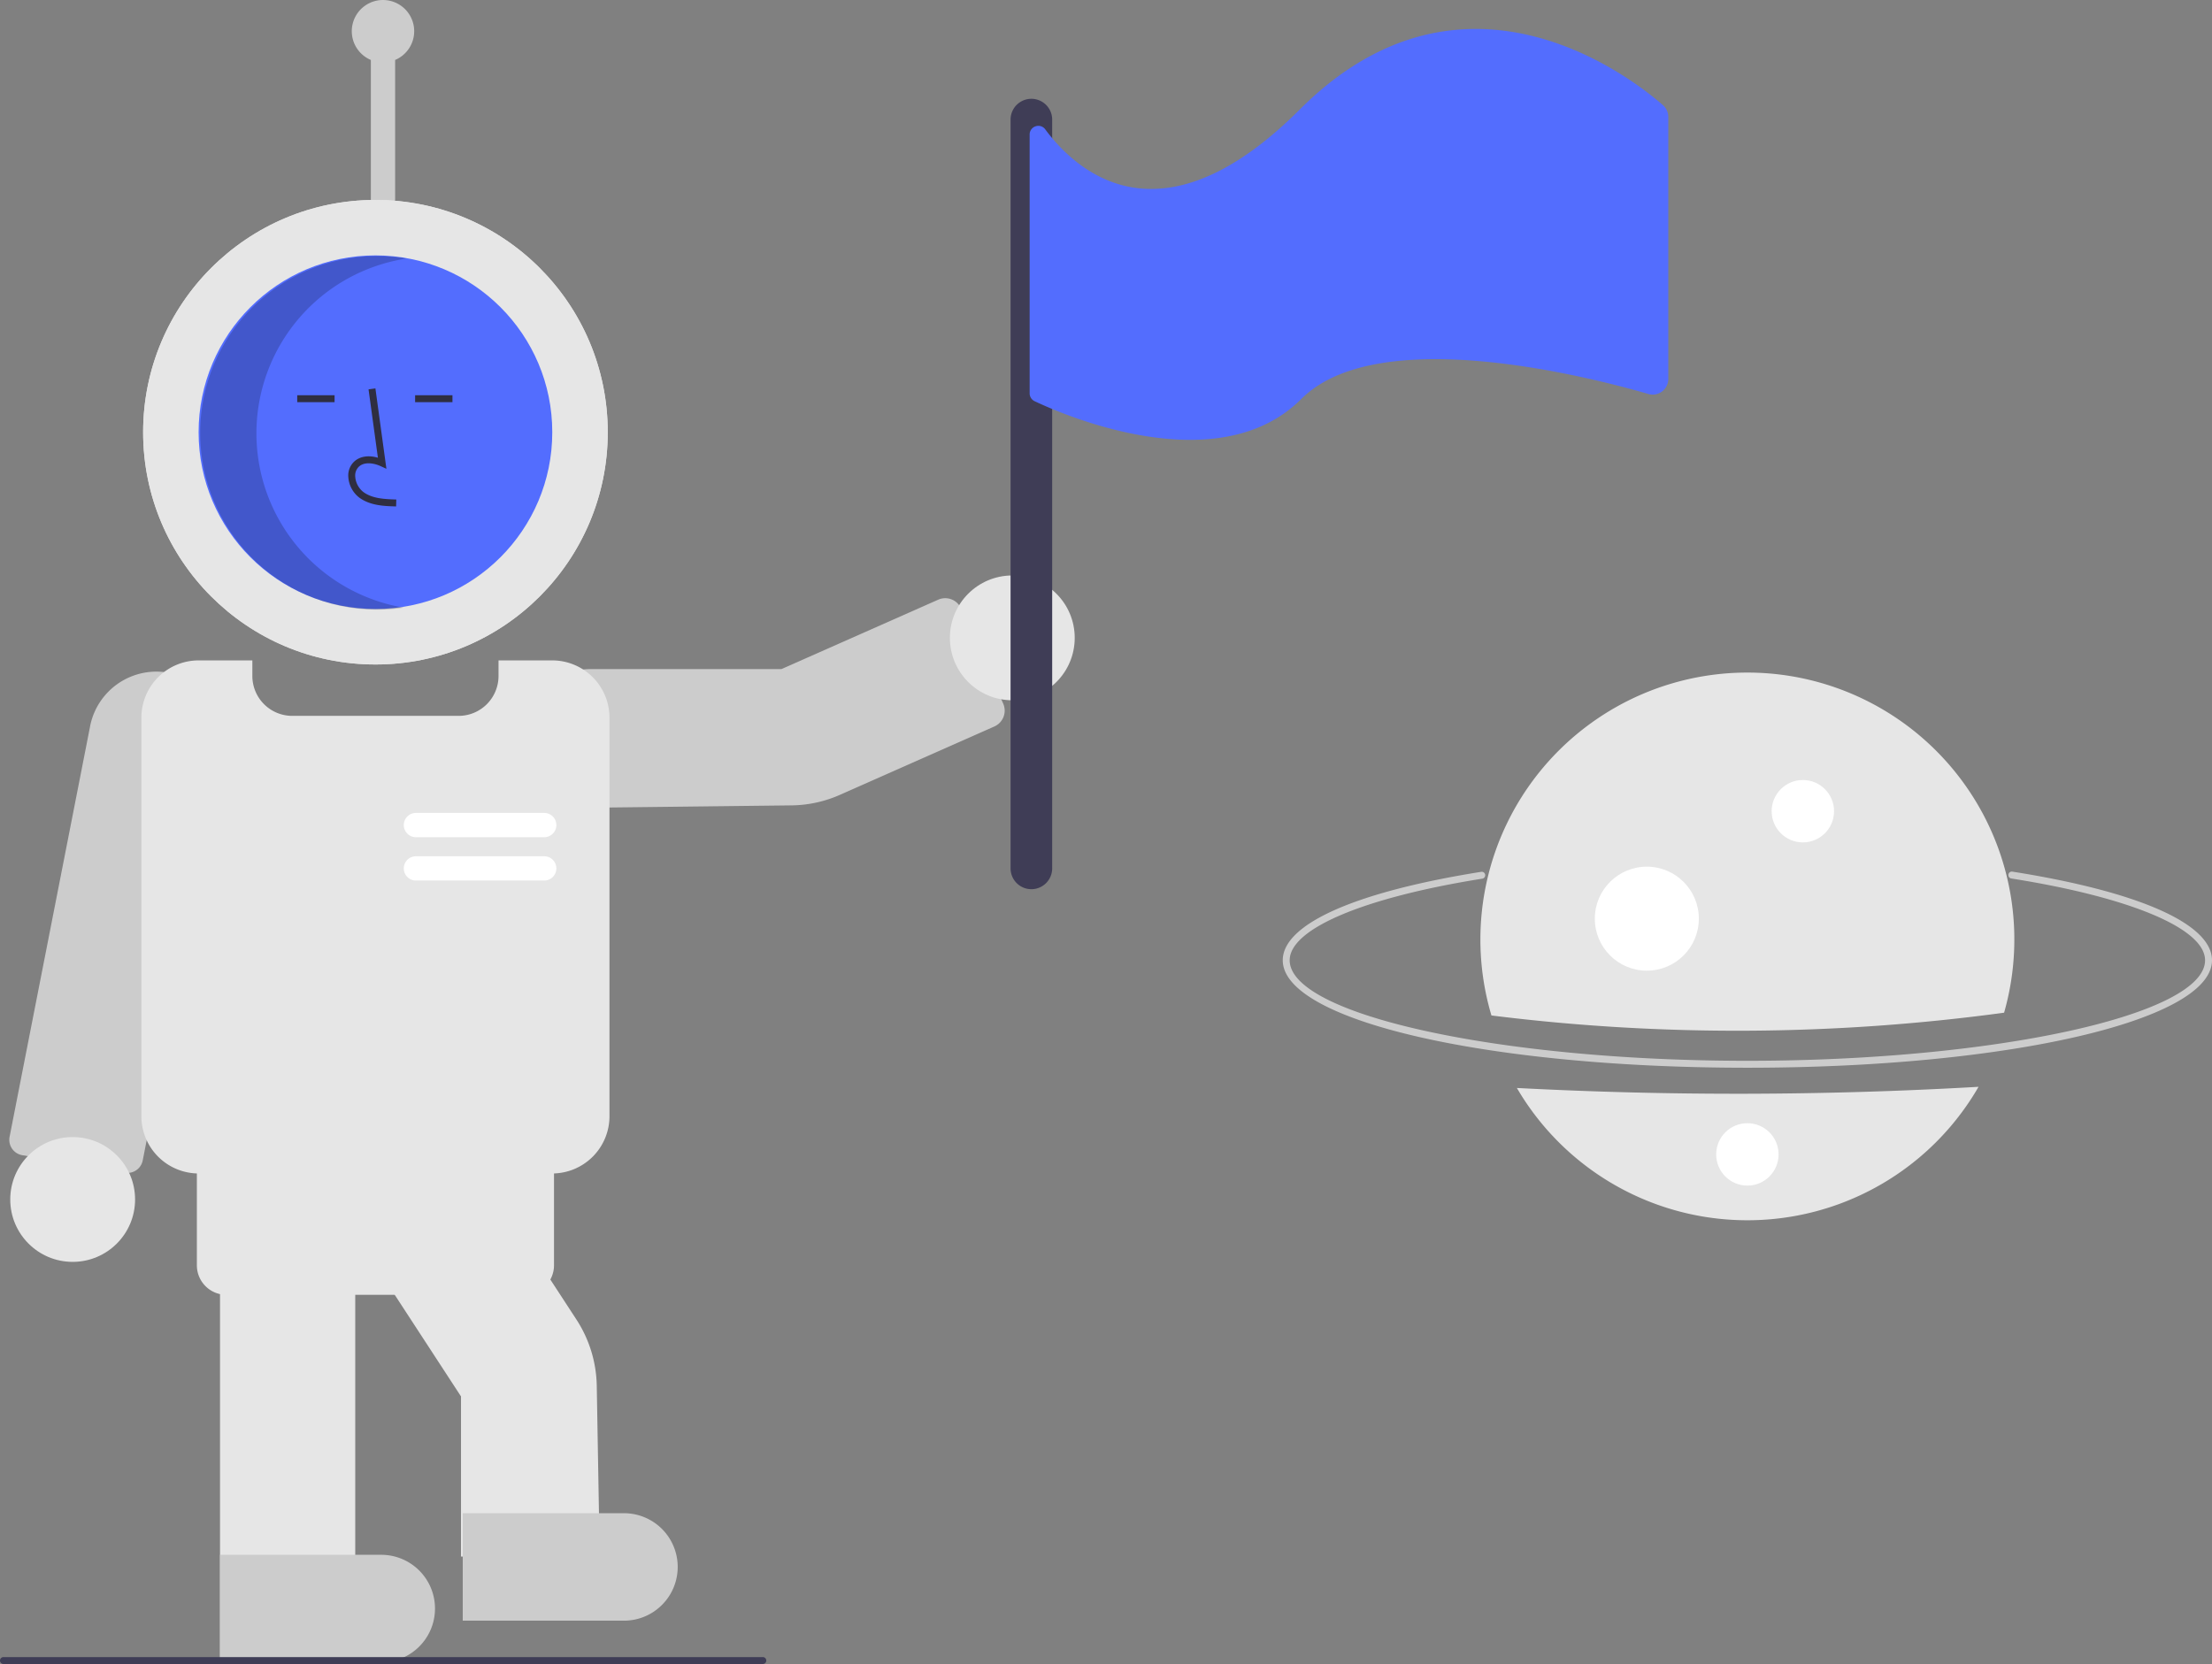 <svg xmlns="http://www.w3.org/2000/svg" id="b06f5967-fed7-4e93-82f7-c825c21009e5" data-name="Layer 1" width="637.957" height="480" viewBox="0 0 637.957 480" class="injected-svg gridItem__media" xmlns:xlink="http://www.w3.org/1999/xlink"><rect x="0" y="0" width="637.957" height="480" fill="#808080" stroke="none"/><path d="M784.978,518c-75.14,0-134-13.617-134-31,0-10.422,20.856-19.721,57.22-25.511a1,1,0,1,1,.314,1.975C674.258,468.919,652.978,477.938,652.978,487c0,15.72,60.448,29,132,29s132-13.28,132-29c0-9.101-21.416-18.141-55.89-23.593a1,1,0,0,1,.312-1.976c36.591,5.787,57.577,15.106,57.577,25.568C918.978,504.383,860.118,518,784.978,518Z" transform="translate(-281.022 -210)" fill="#ccc"></path><path d="M718.5,523.838a76.983,76.983,0,0,0,133.15-.336A1211.979,1211.979,0,0,1,718.5,523.838Z" transform="translate(-281.022 -210)" fill="#e6e6e6"></path><path d="M859.02,502.123a76.997,76.997,0,1,0-147.857.799A572.233,572.233,0,0,0,859.02,502.123Z" transform="translate(-281.022 -210)" fill="#e6e6e6"></path><path d="M400.478,219a9,9,0,1,0-12.5,8.294V274h7V227.294A9.002,9.002,0,0,0,400.478,219Z" transform="translate(-281.022 -210)" fill="#ccc"></path><path d="M450.981,443h-.003a20.021,20.021,0,0,1-19.986-20.771c.401-10.603,9.581-19.229,20.464-19.229h54.945l45.212-20.015a5.007,5.007,0,0,1,6.596,2.547l12.144,27.433a5.006,5.006,0,0,1-2.548,6.596L523.275,439.274a35.4,35.4,0,0,1-14.002,3.046Z" transform="translate(-281.022 -210)" fill="#ccc"></path><path d="M317.795,548.343a4.595,4.595,0,0,1-.778-.066L287.448,543.23h0a4.499,4.499,0,0,1-3.659-5.301l23.146-118.051a19.5,19.5,0,0,1,38.442,6.572L322.191,544.707A4.47,4.47,0,0,1,317.795,548.343Z" transform="translate(-281.022 -210)" fill="#ccc"></path><circle cx="20.957" cy="346" r="18" fill="#e6e6e6"></circle><circle cx="108.28" cy="124.677" r="67" fill="#e6e6e6"></circle><circle cx="108.28" cy="124.677" r="67" fill="#e6e6e6"></circle><circle cx="108.28" cy="124.677" r="51" fill="#536dfe" ctg="1" ></circle><path d="M395.264,356.086c-3.306-.092-7.42-.207-10.59-2.522a8.133,8.133,0,0,1-3.2-6.073,5.471,5.471,0,0,1,1.86-4.493c1.656-1.399,4.073-1.727,6.678-.961L387.313,322.311l1.981-.271,3.173,23.19-1.655-.759c-1.918-.88-4.552-1.328-6.188.055a3.515,3.515,0,0,0-1.153,2.896,6.147,6.147,0,0,0,2.381,4.528c2.467,1.802,5.746,2.034,9.466,2.138Z" transform="translate(-281.022 -210)" fill="#2f2e41"></path><rect x="85.721" y="114.012" width="10.772" height="2" fill="#2f2e41"></rect><rect x="119.721" y="114.012" width="10.772" height="2" fill="#2f2e41"></rect><path d="M354.978,335a51.011,51.011,0,0,1,43.268-50.417A50.994,50.994,0,1,0,397.443,385.275,51.004,51.004,0,0,1,354.978,335Z" transform="translate(-281.022 -210)" opacity="0.2"></path><path d="M440.301,548.5h-102a16.519,16.519,0,0,1-16.5-16.5V417a16.519,16.519,0,0,1,16.5-16.5h15.5V405a11.513,11.513,0,0,0,11.5,11.5h48a11.513,11.513,0,0,0,11.5-11.5v-4.5h15.5a16.519,16.519,0,0,1,16.5,16.5V532A16.519,16.519,0,0,1,440.301,548.5Z" transform="translate(-281.022 -210)" fill="#e6e6e6"></path><path d="M453.987,659H413.978V612.811l-52.251-80.116,33.504-21.851,52.022,79.768a36.189,36.189,0,0,1,5.879,19.165Z" transform="translate(-281.022 -210)" fill="#e6e6e6"></path><path d="M383.478,689.5h-39v-117h39Z" transform="translate(-281.022 -210)" fill="#e6e6e6"></path><path d="M432.301,583.5h-86a8.51,8.51,0,0,1-8.5-8.5V543a8.51,8.51,0,0,1,8.5-8.5h86a8.51,8.51,0,0,1,8.5,8.5v32A8.51,8.51,0,0,1,432.301,583.5Z" transform="translate(-281.022 -210)" fill="#e6e6e6"></path><path d="M460.978,677.5h-46.5v-31h46.5a15.5,15.5,0,0,1,0,31Z" transform="translate(-281.022 -210)" fill="#ccc"></path><path d="M390.978,689.5h-46.5v-31h46.5a15.5,15.5,0,0,1,0,31Z" transform="translate(-281.022 -210)" fill="#ccc"></path><path d="M437.978,451.5h-37a3.5,3.5,0,0,1,0-7h37a3.5,3.5,0,0,1,0,7Z" transform="translate(-281.022 -210)" fill="#fff"></path><path d="M437.978,464h-37a3.5,3.5,0,0,1,0-7h37a3.5,3.5,0,0,1,0,7Z" transform="translate(-281.022 -210)" fill="#fff"></path><path d="M501.022,690h-219a1,1,0,0,1,0-2h219a1,1,0,1,1,0,2Z" transform="translate(-281.022 -210)" fill="#3f3d56"></path><circle cx="291.957" cy="184" r="18" fill="#e6e6e6"></circle><path d="M578.478,466.5a6.007,6.007,0,0,1-6-6v-216a6,6,0,0,1,12,0v216A6.007,6.007,0,0,1,578.478,466.5Z" transform="translate(-281.022 -210)" fill="#3f3d56"></path><path d="M760.639,240.34c-5.27-4.61-23.37-18.96-46.72-21.58-17.47-1.95-37.88,2.66-58.05,22.84-16.18,16.18-31.44,23.85-45.36,22.81-14.21-1.07-23.66-11.17-28.03-17.1a2.443,2.443,0,0,0-2.77-.88,2.47,2.47,0,0,0-1.73,2.38v74.66a2.509,2.509,0,0,0,1.43,2.26c5.45,2.58,25.08,11.15,44.84,11.15,11.59,0,23.24-2.95,32.08-11.8.09-.09.17-.17.26-.25,15.66-15.24,50.18-12.11,75.37-7.13,10.42,2.06,19.24,4.43,24.47,5.95a4.493,4.493,0,0,0,5.74-4.32v-75.6A4.513,4.513,0,0,0,760.639,240.34Z" transform="translate(-281.022 -210)" fill="#536dfe" ctg="1" ></path><circle cx="519.957" cy="234" r="9" fill="#fff"></circle><circle cx="503.957" cy="333" r="9" fill="#fff"></circle><circle cx="474.957" cy="265" r="15" fill="#fff"></circle></svg>